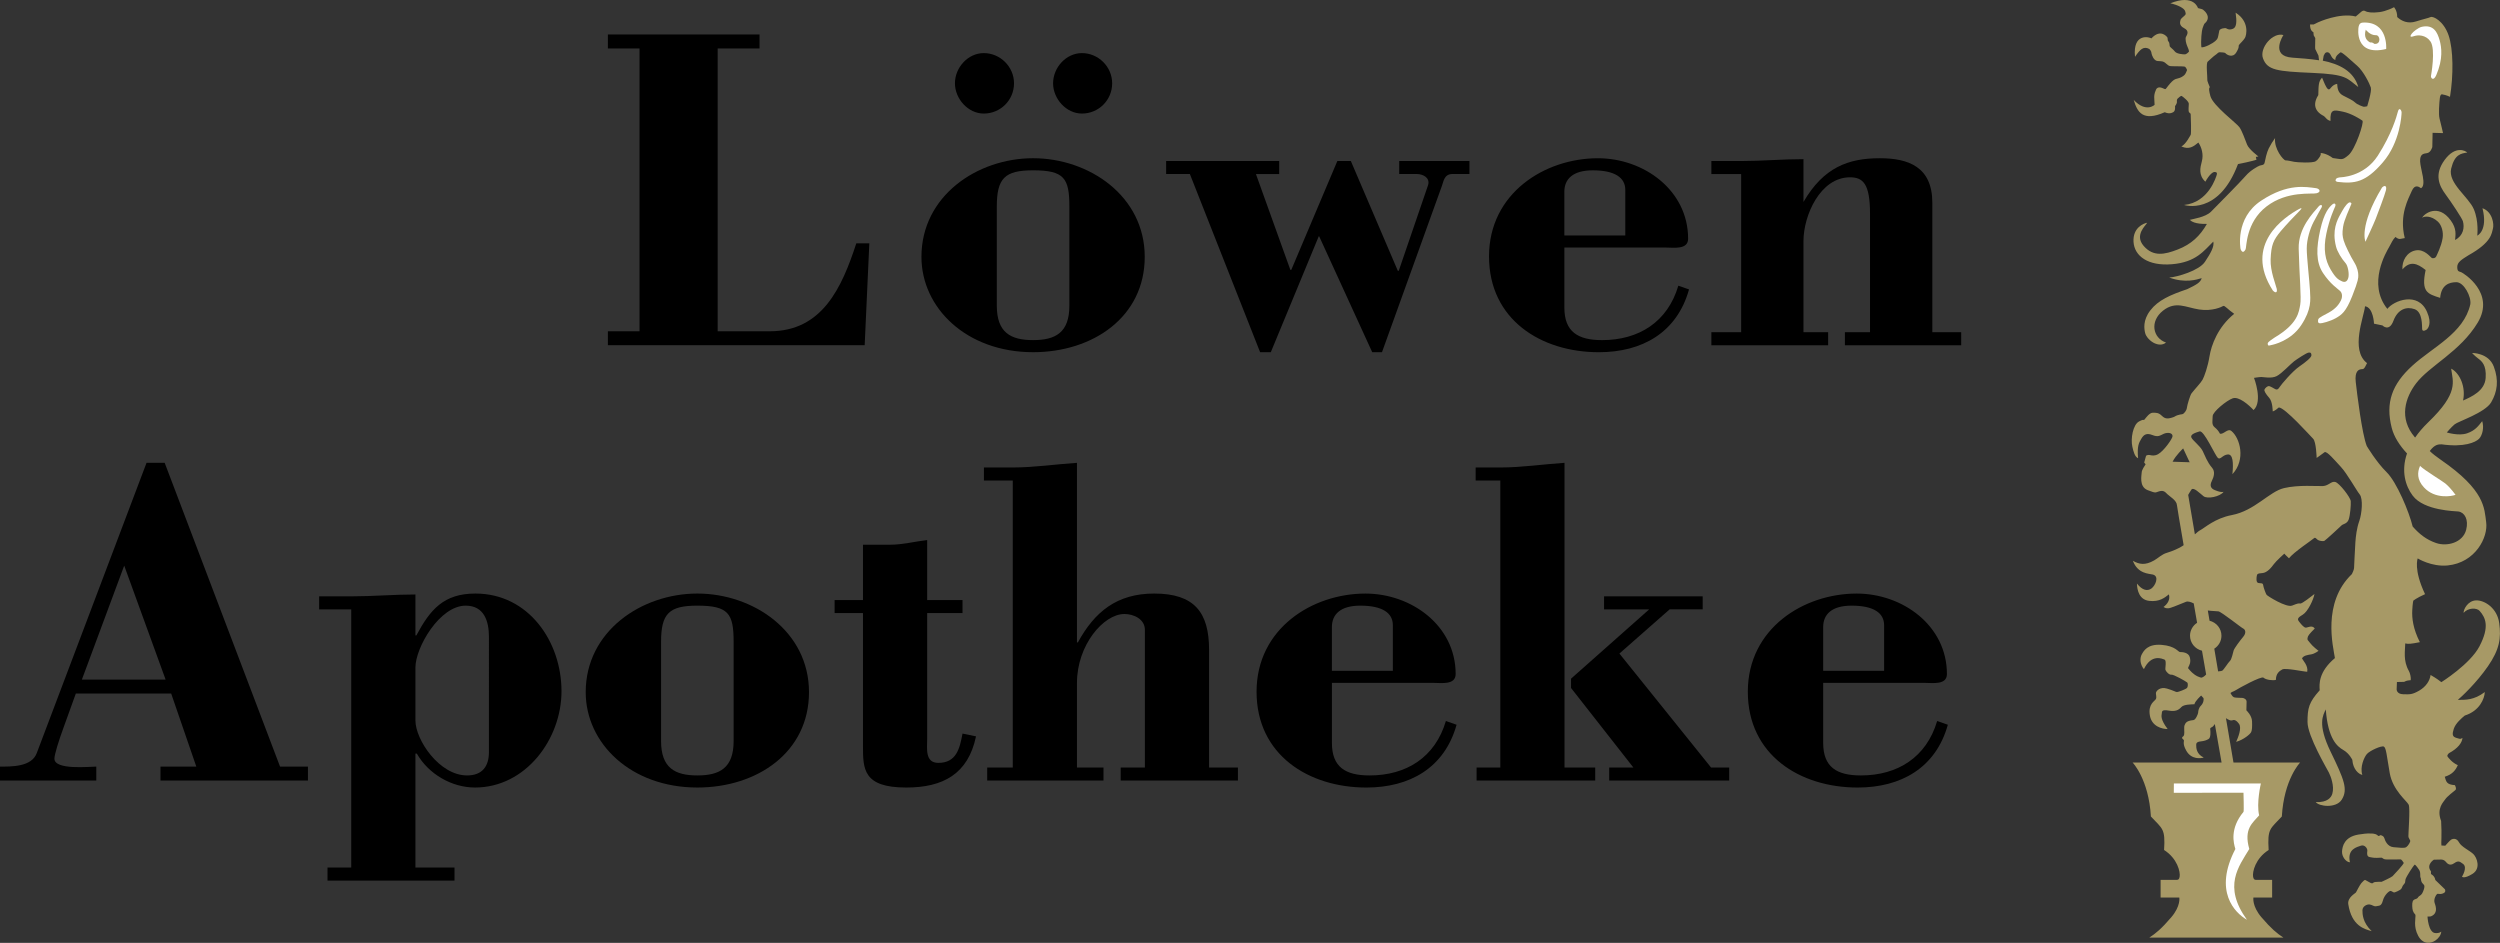 <?xml version="1.0" encoding="utf-8"?>
<!-- Generator: Adobe Illustrator 16.0.0, SVG Export Plug-In . SVG Version: 6.00 Build 0)  -->
<!DOCTYPE svg PUBLIC "-//W3C//DTD SVG 1.1//EN" "http://www.w3.org/Graphics/SVG/1.1/DTD/svg11.dtd">
<svg version="1.1" id="Ebene_1" xmlns="http://www.w3.org/2000/svg" xmlns:xlink="http://www.w3.org/1999/xlink" x="0px" y="0px"
	 width="265.282px" height="100.048px" viewBox="0 0 265.282 100.048" enable-background="new 0 0 265.282 100.048"
	 xml:space="preserve">
<rect x="0" y="0" width="265.282" height="100.048" fill="#333333" stroke="none"/>
<g>
	<path fill="#A79966" d="M226.275,47.428c-0.208-0.877,0.061-2.37,0.707-2.708c0.646-0.339,0.432-0.031,0.586-0.215
		c0.153-0.185,0.522-0.708,0.861-0.708s0.616-0.031,0.985,0.338c0.369,0.37,0.707,0.277,1.046,0.185
		c0.339-0.092,0.323-0.161,0.573-0.25c0.206-0.073,0.351-0.088,0.535-0.119c0.185-0.031,0.455-0.408,0.48-0.633
		c0.039-0.355,0.36-1.401,0.505-1.583c0.462-0.584,0.983-1.108,1.169-1.447c0.185-0.338,0.554-1.354,0.738-2.493
		s0.863-3.078,2.617-4.494c-0.678-0.461-1.016-0.923-1.17-0.831c-0.154,0.093-1.14,0.585-2.555,0.37
		c-1.416-0.216-2.479-0.937-3.826,0.123c-1.437,1.131-1.092,2.909,0.316,3.385c-0.399,0.339-0.912,0.208-1.173,0.096
		c-0.499-0.215-0.95-0.71-1.043-1.11s-0.277-1.325,0.554-2.402c0.831-1.078,2.094-1.632,3.91-2.248
		c0.954-0.461,1.416-0.708,1.538-1.169c-0.522,0.154-1.755,0.554-3.446-0.062c0.861-0.062,3.17-0.739,3.785-1.662
		c0.616-0.923,1.016-1.631,0.894-2.155c-0.985,0.954-1.816,2.186-4.372,2.401c-2.554,0.215-4.001-0.862-4.094-2.37
		c-0.092-1.508,1.078-1.97,1.447-2.031c-0.123,0.277-1.385,1.292-0.369,2.462c1.016,1.17,2.217,0.923,3.632,0.37
		c1.415-0.554,2.339-1.416,3.077-2.708c-1.261,0.031-1.662-0.277-1.814-0.431c0.307-0.092,1.662-0.277,2.246-0.862
		c0,0,3.232-3.263,3.693-3.816c0.462-0.554,1.293-1.016,1.479-1.078c0.184-0.062,0.46-0.027,0.519-0.312
		c0.073-0.351,0.22-1.074,0.435-1.505c0.217-0.431,0.432-0.769,0.677-1.108c-0.13,1.158,0.894,2.37,1.108,2.37
		c0.216,0,0.615,0.092,0.924,0.154c0.309,0.061,1.939,0.154,2.277-0.062c0.339-0.215,0.616-0.738,0.523-0.831
		c-0.092-0.092,0.616-0.03,1.293,0.493c1.016,0.123,0.954,0.276,1.662-0.308c0.709-0.585,1.693-3.509,1.478-3.663
		c-0.215-0.154-1.17-0.77-2.093-0.955c-0.924-0.185-1.355-0.308-1.293,0.985c-0.431-0.092-0.522-0.431-0.77-0.554
		c-0.246-0.123-1.432-0.754-0.523-2.186c0.031-0.985,0-1.447,0.399-1.847c0.216,0.492,0.39,1.01,0.623,1.212
		c0,0.003,0.11,0.078,0.205-0.015s0.312-0.47,0.773-0.54c0.034,0.438,0.069,0.946,0.623,1.235s1.051,0.508,1.281,0.739
		c0.231,0.231,0.797,0.427,0.89,0.45c0.092,0.023,0.392-0.046,0.392-0.046s0.508-1.589,0.386-1.99
		c-0.125-0.4-0.771-1.723-1.447-2.308s-1.662-1.539-1.785-1.416c-0.124,0.124-0.539,0.323-0.539,0.815
		c-0.277-0.153-0.369-0.292-0.477-0.523c-0.229-0.486-0.57-0.277-0.616-0.2c-0.046,0.077-0.138,0.254-0.138,0.254l-0.093,0.531
		c1.666,0.332,3.282,1.064,3.763,2.793c-1.246-0.946-1.178-1.339-4.895-1.5s-4.755-0.277-5.217-1.546
		c-0.393-1.077,1.016-2.793,2.17-2.47c0,0-1.478,2.239,0.946,2.401c0.818,0.054,1.873,0.134,2.833,0.277l-0.061-0.492l-0.293-0.6
		c0,0-0.062-0.046-0.062-0.293c0-0.246,0.016-0.969,0.016-0.969l-0.168-0.292l-0.032-0.338c0,0-0.369-0.108-0.354-0.816
		c0.323,0,0.386,0,0.386,0l0.476-0.231c0,0,2.263-1.046,3.986-0.615c0.492-0.37,0.708-0.739,0.985-0.585
		c0.277,0.154,0.739,0.216,1.508,0.124c0.77-0.092,1.57-0.523,1.57-0.523s0.339,0.338,0.339,1.046c0.462,0.431,1.138,0.739,2,0.462
		c0.862-0.277,1.263-0.339,1.539-0.462c0.277-0.123,1.384,0.416,1.907,1.924c0.523,1.508,0.523,4.293,0.154,6.541
		c-0.4-0.2-0.769-0.247-0.769-0.247s-0.247-0.154-0.308,0.37c-0.062,0.523-0.154,1.724-0.031,2.186
		c0.124,0.461,0.369,1.539,0.369,1.539l-1.108-0.031l-0.03,1.509c0,0-0.154,0.584-0.554,0.646c-0.399,0.061-0.769,0.092-0.739,0.892
		c0.031,0.8,0.709,2.493,0.093,2.832c-0.185-0.123-0.646-0.493-0.985,0.308c-0.338,0.8-1.354,2.493-0.738,4.986
		c-0.4,0.031-0.555,0.247-0.984-0.123c-0.309,0.308-0.401,0.585-0.678,1.078c-0.277,0.492-2.34,3.878-0.186,6.556
		c0.646-0.862,3.264-1.909,4.218,0.338c0.554,1.262,0.058,1.737,0,1.816c-0.049,0.066-0.492,0.338-0.524,0
		c-0.029-0.339,0.062-1.816-0.799-2.124c-0.863-0.308-1.786,0-2.248,1.231c-0.461,1.231-1.168,0.493-1.168,0.493l-0.894-0.185
		c0,0-0.062-1.724-0.954-1.847c-0.092,1.077-1.602,4.647,0.215,6.033c-0.339,0.708-0.369,0.616-0.615,0.646
		s-0.715,0.175-0.583,1.361c0.131,1.185,0.661,5.518,1.169,6.788c0,0,1.016,1.708,2.1,2.771c1.086,1.062,2.401,4.248,2.771,5.771
		c0.697,0.792,1.437,1.393,2.492,1.754c1.168,0.4,2.838-0.041,3.186-1.408c0.276-1.085-0.162-1.847-0.83-1.939
		c-0.302-0.042-3.635-0.067-4.848-1.686c-0.79-1.052-1.225-2.63-0.611-4.442l0.014-0.04l-0.025-0.014
		c-0.741-0.802-1.353-1.715-1.603-2.699c-0.677-2.678,0.03-4.617,2.187-6.587c2.153-1.97,5.479-3.447,6.156-6.525
		c0.123-0.8-0.678-2.339-1.478-2.339c-0.801,0-1.602,0.308-1.725,1.663c-1.354-0.431-2.031-0.616-1.539-2.955
		c-0.924-0.739-1.662-0.985-2.462-0.062c-0.062-0.924,0.462-1.832,1.385-2.016c0.924-0.185,1.57,0.692,1.709,0.785
		s0.416,0.046,0.508-0.185c0.055-0.138,0.522-1.018,0.662-1.91c0.096-0.602-0.082-1.362-0.51-1.753
		c-0.708-0.646-1.431-0.584-1.662-0.4c0.184-0.416,1.694-1.57,3.033,0.277c0.646,0.877,0.508,1.524,0.462,2.078
		c0.877-0.461,1.016-1.316,0.831-1.985c-0.082-0.298-1.2-1.985-1.847-2.862c-0.646-0.877-1.247-2.078-0.093-3.647
		s2.217-0.97,2.401-0.785c-0.671,0.105-1.339,0.185-1.708,1.708c-0.37,1.523,1.846,3.001,2.4,4.294
		c0.555,1.292,0.369,2.816,0.369,2.816s1.154-0.508,0.555-2.909c1.062,0.369,1.246,1.708,1.107,2.17
		c-0.139,0.461-0.092,1.431-2.586,2.816c-0.738,0.461-1.199,0.739-1.199,1.247s0.184,0.462,0.415,0.554
		c0.23,0.092,3.66,2.188,1.755,5.355c-1.863,3.094-5.102,4.554-6.542,6.449c-1.127,1.482-1.874,3.687-0.12,5.724l0.024,0.021
		l0.009-0.016c0.362-0.526,0.816-1.063,1.379-1.605c3.264-3.14,2.617-4.278,2.434-5.695c0.953,0.493,1.569,2.001,1.261,3.386
		c0.894-0.4,2.309-1.016,2.4-2.401c0.093-1.385-0.43-1.785-0.799-2.062c-0.37-0.277-0.646-0.585-0.646-0.585s1.755-0.03,2.309,1.447
		c0.554,1.477,0.369,2.678-0.277,3.786c-0.646,1.108-3.509,2.032-3.878,2.339c-0.369,0.308-0.831,0.862-0.831,0.862
		s1.261,0.4,2.153,0.092c0.894-0.308,1.231-0.831,1.601-1.292c0.216,0.646,0.032,1.508-0.337,1.877
		c-0.37,0.369-1.57,0.924-3.971,0.585c-0.34,0-0.709,0-1.232,0.677c-0.005,0.005-0.021,0.03-0.021,0.03l0.009,0.012
		c0.227,0.235,0.699,0.603,1.15,0.913c4.739,3.262,4.621,5.162,4.824,6.625c0.224,1.608-1.146,4.303-4.086,4.594
		c-1.71,0.169-3.179-0.746-3.179-0.746s-0.468,1.162,0.779,3.793c-0.924,0.416-1.247,0.692-1.247,0.692s-0.064,0.191-0.109,1.012
		c-0.045,0.822,0.075,1.957,0.807,3.391c-1,0.194-1.195,0.209-1.553,0.134c0,0.732-0.254,1.808,0.389,2.928
		c0.119,0.194,0.238,0.702,0.193,0.971c-0.164,0.03-0.389,0-0.701,0.179c-0.344,0-0.762,0.015-0.762,0.015l-0.031,0.792
		c0,0,0,0.493,0.703,0.508c0.701,0.015,0.947,0.043,1.687-0.384c0.739-0.428,1.132-1.062,1.212-1.662
		c0.335,0.219,0.474,0.242,1.143,0.762c0,0,3.047-1.904,4.04-3.798c1.104-2.106,0.646-3.047,0.023-3.763
		c-0.31-0.354-1.239-0.347-1.701,0.208c-0.03-0.338,0.431-1.293,1.324-1.324c0.892-0.03,2.239,0.808,2.454,2.409
		c0.215,1.6,0.038,2.793-1.193,4.578c-1.23,1.785-2.83,3.263-3.199,3.57c0.83,0,1.723,0.031,2.862-0.831
		c-0.032,0.708-0.554,2.001-2.124,2.493c-0.339,0.277-0.985,0.832-1.17,1.416c-0.186,0.585-0.154,0.831,0.277,0.955
		c0.431,0.123,0.398,0.153,0.646,0c-0.03,0.493-0.462,1.108-1.446,1.631c-0.123,0.154-0.216,0.246-0.123,0.369
		c0.092,0.123,0.492,0.646,1.078,0.893c-0.247,0.554-0.586,0.985-1.386,1.231c0.153,0.492,0.153,0.831,1.076,0.893
		c0,0,0.217,0.385,0.046,0.523c-0.168,0.138-0.907,0.708-1.076,0.984c-0.17,0.277-0.955,0.955-0.432,2.293
		c0.093,1.462-0.016,2.416,0.031,2.601c0.276,0.031,0.415,0.016,0.415,0.016s0.493-0.569,0.632-0.647
		c0.139-0.077,0.555-0.2,0.815,0.292c0.261,0.493,1.139,0.877,1.523,1.247c0.386,0.369,0.831,1.539-0.093,2.108
		c-0.923,0.57-1.107,0.292-1.107,0.292s0.623-0.985,0.108-1.354c-0.354-0.254-0.493-0.385-0.955-0.062
		c-0.462,0.324-0.739,0-0.878-0.169c-0.139-0.169-0.337-0.231-0.492-0.231c-0.154,0-0.769,0.016-0.769,0.016
		s-0.862,0.539-0.309,1.231c0,0.292,0,0.292,0,0.292s0.401,0.185,0.462,0.631c0.339,0.339,1.016,0.985,1.016,0.985
		s0.185,0.308-0.215,0.446c-0.4,0.139-0.492-0.03-0.616,0.062c-0.123,0.092-0.399,0.569-0.245,0.985
		c0.152,0.416,0.322,1.093-0.416,1.385c-0.154,0.031-0.354,0.015-0.354,0.015s0.079,1.688,0.816,1.755
		c0.19,0.017,0.476,0,0.646-0.154c-0.032,0.385-0.311,0.734-0.638,0.953c-0.422,0.28-1.271,0.494-1.81-0.507
		c-0.54-1-0.247-1.878-0.293-2.231c-0.276-0.292-0.323-0.508-0.339-0.923c-0.015-0.416,0.046-0.646,0.293-0.723
		c0.246-0.078,0.277-0.124,0.339-0.231c0.061-0.108,0.292-0.169,0.415-0.385c0.123-0.215,0.338-0.723,0.199-0.908
		s-0.291-0.185-0.337-0.723c-0.139-0.185,0.044-0.569-0.2-0.908c0,0-0.376-0.585-0.467-0.512s-0.908,1.291-0.964,1.581
		c-0.054,0.291,0.019,0.291-0.163,0.491c-0.182,0.2-0.164,0.309-0.272,0.472c-0.109,0.164-0.673,0.4-0.763,0.4
		c-0.092,0-0.219-0.127-0.364-0.164s-0.673,0.418-0.837,1.036c-0.163,0.618-0.399,0.509-0.672,0.582
		c-0.273,0.072-0.436-0.146-0.728-0.182c-0.29-0.037-0.763,0.2-0.763,0.618c0,0.418,0.019,1.29,0.982,2.217
		c-0.728-0.218-2.127-0.509-2.49-2.89c-0.074-0.709,0.763-1.127,0.817-1.218c0.054-0.091,0.417-0.818,0.582-1
		c0.163-0.182,0.327-0.345,0.399-0.327s0.328,0.2,0.562,0.309c0.236,0.109,0.236,0.018,0.363-0.055
		c0.129-0.073,0.818-0.055,0.818-0.055s1.036-0.472,1.163-0.6c0.128-0.127,1.236-1.309,1.182-1.417
		c-0.054-0.109-0.235-0.346-0.309-0.364c-0.072-0.018-1.49,0.054-1.728-0.018c-0.234-0.073-0.199-0.164-0.345-0.164
		s-0.708,0.055-0.981-0.018c-0.271-0.073-0.607,0.035-0.497-0.71c0.036-0.236-0.284-0.69-0.685-0.544
		c-0.399,0.146-1.473,0.346-1.162,1.763c-0.419-0.018-0.873-0.6-0.837-1.164c0.037-0.563,0.264-1.535,1.745-1.781
		c0.326-0.055,1.018-0.146,1.291-0.109c0,0,0.487-0.027,0.715,0.18c0.229,0.207,0.207-0.031,0.353,0
		c0.144,0.031,0.33,0.103,0.392,0.331c0.062,0.227,0.32,0.889,0.973,0.94c0.651,0.052,1.141,0.13,1.348-0.009
		c0.208-0.139,0.462-0.577,0.416-0.692c-0.047-0.116-0.139-0.23-0.185-0.369s0.208-3.047,0.022-3.44
		c-0.185-0.393-1.686-1.524-2.008-3.347c-0.323-1.824-0.369-2.678-0.623-2.817c-0.254-0.138-1.501,0.439-1.801,0.785
		c-0.301,0.346-0.762,1.409-0.485,2.216c-0.393-0.069-0.993-0.6-1.062-1.593c0,0-0.308-0.677-0.954-1.046
		c-0.646-0.369-1.632-1.17-1.862-4.309c-0.277,0.601-0.924,1.523,0.508,4.479c1.432,2.954,1.871,4.009,1.185,5.097
		c-0.602,0.953-2.432,0.72-2.755,0.258c1.25,0.06,1.64-0.503,1.752-0.876c0.25-0.836-0.182-1.894-0.366-2.263
		c-0.185-0.37-2.263-3.878-2.263-5.356c0-1.478,0.139-2.078,1.293-3.37c-0.047-0.647-0.139-1.939,1.615-3.417
		c-0.184-1.201-1.385-5.863,1.801-8.911c0.231-0.462,0.231-0.646,0.231-0.646s0.093-2.078,0.139-2.724s0.138-1.477,0.415-2.263
		c0.277-0.785,0.416-2.354,0.047-2.816c-0.37-0.462-1.34-2.216-1.986-2.909s-1.523-1.755-1.754-1.57
		c-0.23,0.185-0.831,0.601-0.831,0.601s-0.046-1.708-0.37-2.032c-0.322-0.323-3-3.324-3.646-3.324
		c-0.462,0.416-0.646,0.416-0.646,0.416s0-1.016-0.369-1.431c-0.37-0.416-0.555-0.739-0.508-0.877
		c0.046-0.139,0.322-0.416,0.508-0.369c0.184,0.046,0.461,0.23,0.646,0.323c0.184,0.093,0.322,0,0.461-0.23
		c0.139-0.231,1.339-1.662,2.078-2.17c0.738-0.508,1.293-0.97,1.293-1.201s-0.093-0.323-0.324-0.277
		c-0.23,0.046-1.154,0.646-1.523,0.923s-1.293,1.292-1.847,1.57c-0.554,0.277-1.385,0.092-1.616,0.092
		c-0.23,0-0.784,0.092-0.784,0.092s0.97,2.493-0.046,3.417c-0.508-0.554-1.57-1.478-2.217-1.247s-2.123,1.432-2.123,1.893
		c0,0.462-0.139,0.877,0.184,1.154c0.324,0.277,0.428,0.416,0.589,0.704c0.39,0.113,0.818-0.607,1.218-0.283
		c0.904,0.736,1.555,3.043,0.103,4.581c0.123-1.201,0.061-2.139-0.493-2.093c-0.555,0.046-0.77,0.6-1.047,0.37
		c-0.276-0.231-1.477-2.955-1.938-2.817c-0.462,0.139-1.016,0.323-0.878,0.646c0.139,0.323,0.924,0.877,1.201,1.432
		c0.277,0.554,0.462,1.154,1,1.785c0.342,0.4,0.2,0.938-0.03,1.4c-0.231,0.462-0.139,0.785,0.323,0.97
		c0.461,0.185,0.692,0.23,0.923,0.185c-0.369,0.507-1.708,0.785-2.124,0.461c-0.415-0.323-1.062-1.016-1.293-0.693
		c-0.109,0.153-0.336,0.554-0.336,0.554l0.709,4.186c0.223-0.204,0.426-0.373,0.574-0.446c0.461-0.231,1.538-1.257,3.348-1.601
		c2.431-0.461,3.971-2.493,5.54-2.862c1.569-0.37,3.509-0.185,4.125-0.216c0.614-0.031,0.892-0.554,1.323-0.431
		c0.432,0.123,1.6,1.631,1.632,2.032c0.03,0.4-0.062,1.477-0.217,1.939c-0.153,0.461-0.616,0.493-0.738,0.615
		c-0.123,0.124-1.723,1.601-1.847,1.662c-0.123,0.062-0.522,0-0.677-0.092c-0.155-0.092-0.277-0.339-0.432-0.185
		c-0.153,0.154-2.154,1.478-2.646,2.124c-0.277-0.246-0.494-0.493-0.494-0.493s-0.861,0.77-1.107,1.108
		c-0.246,0.339-0.707,0.924-1.231,0.955c-0.523,0.031-0.554,0.123-0.584,0.308c-0.032,0.185-0.093,0.677,0.153,0.739
		c0.246,0.062,0.492-0.031,0.523,0.215c0.029,0.247,0.276,0.924,0.369,1.047c0.092,0.123,2.092,1.385,2.708,1.139
		s0.677-0.246,0.862-0.215c0.186,0.031,1.231-0.8,1.508-1.016c-0.092,0.585-0.708,1.877-1.23,2.186
		c-0.523,0.308-0.615,0.461-0.432,0.708c0.186,0.247,0.524,0.678,0.739,0.678s0.677-0.308,0.954,0.092
		c-0.585,0.585-0.739,0.77-0.77,1.016s0.03,0.185,0.277,0.523c0.246,0.339,0.893,0.831,0.893,0.831s-0.4,0.308-0.77,0.37
		c-0.37,0.062-0.832,0.123-0.984,0.431c0.092,0.216,0.676,0.77,0.554,1.416c-0.339,0-2.309-0.431-2.647-0.246
		c-0.339,0.185-0.677,0.461-0.677,1.108c-0.309,0.092-1.078,0-1.309-0.231c-0.218-0.218-2.701,1.154-2.932,1.316
		c-0.231,0.162-0.646,0.231-0.554,0.37c0.092,0.139,0.184,0.323,0.346,0.392s0.762,0.046,0.924,0.069
		c0.161,0.023,0.415,0.162,0.415,0.393c0,0.231-0.022,0.923-0.022,0.923s0.576,0.531,0.6,1.154c0.023,0.623,0,0.947-0.092,1.154
		c-0.093,0.208-0.785,0.808-1.594,1.039c0.208-0.462,0.623-1.478,0.301-1.917c-0.323-0.438-0.531-0.438-0.716-0.369
		c-0.16,0.06-0.372-0.036-0.667-0.228l0.798,4.707h7.071c0,0-1.708,1.755-1.939,5.725c-1.246,1.339-1.539,1.262-1.4,3.555
		c-1.398,0.889-1.75,2.326-1.646,2.863c0.06,0.306,0.215,0.308,0.34,0.308c0.122,0,1.676,0,1.676,0v1.877h-1.985
		c0,0-0.169,0.896,0.858,2.097c1.027,1.2,1.64,1.708,2.326,2.152h-14.232c0.688-0.444,1.299-0.952,2.326-2.152
		c1.027-1.201,0.858-2.097,0.858-2.097h-1.985v-1.877c0,0,1.555,0,1.677,0c0.124,0,0.28-0.002,0.339-0.308
		c0.104-0.537-0.248-1.974-1.646-2.863c0.139-2.293-0.154-2.216-1.4-3.555c-0.23-3.97-1.939-5.725-1.939-5.725h9.44
		c-0.079-0.45-0.347-1.973-0.716-4.085c-0.101,0.153-0.206,0.282-0.299,0.322c-0.207,0.092-0.207,0.139-0.185,0.3
		c0.023,0.162,0.069,0.831-0.185,0.969c-0.254,0.139-0.438,0.208-0.854,0.254c-0.416,0.046-0.451,0.207-0.455,0.362
		c-0.007,0.338,0.031,0.985,0.801,1.347c-0.3,0.092-1.299,0.245-1.847-0.716c-0.462-0.808-0.185-1.039-0.277-1.154
		c-0.092-0.116-0.23-0.162-0.161-0.277c0.069-0.116,0.161-0.069,0.207-0.3c0.047-0.231-0.046-0.808,0.047-0.993
		c0.092-0.185,0.141-0.46,0.924-0.531c0.254-0.023,0.484-0.623,0.508-0.762c0.022-0.138,0.007-0.477,0.307-0.777
		c0.301-0.301,0.316-0.747,0.247-0.816s-0.231-0.253-0.231-0.253s-0.646,0.577-0.715,0.923c-0.301,0.023-1.108,0-1.386,0.3
		c-0.276,0.3-0.601,0.508-1.362,0.37s-0.691,0.139-0.715,0.323c-0.023,0.185-0.186,0.578,0.623,1.639
		c-0.6,0-1.709-0.277-1.893-1.477c-0.186-1.201,0.53-1.478,0.646-1.709c0.115-0.23-0.047-0.531,0.022-0.715s0.438-0.601,1.154-0.393
		s0.923,0.369,1.062,0.369s0.947-0.3,1.062-0.438s0.115-0.485,0.023-0.577c-0.093-0.093-1.455-0.877-1.686-0.831
		c-0.23,0.046-0.577-0.346-0.623-0.508c-0.047-0.162,0.139-0.993-0.093-1.084c-0.231-0.093-1.393-0.655-2.193,1.008
		c-0.431-0.523-0.438-1.193-0.23-1.562c0.208-0.37,0.601-1.132,2.101-1.016s1.754,0.762,1.963,0.762c0.207,0,0.9,0.023,1.038,0.554
		c0.139,0.531-0.046,0.831-0.138,1.016c-0.093,0.184-0.023,0.161,0.068,0.277c0.093,0.115,0.416,0.508,0.9,0.738
		c0.484,0.231,0.484,0.093,0.646,0.023c0.074-0.032,0.154-0.127,0.256-0.225c-0.145-0.823-0.292-1.669-0.44-2.524
		c-0.729-0.174-1.27-0.82-1.27-1.591c0-0.574,0.3-1.078,0.751-1.371c-0.119-0.692-0.238-1.38-0.357-2.057
		c-0.306-0.151-0.604-0.249-0.809-0.174c-0.509,0.185-1.686,0.715-1.894,0.692c-0.208-0.022-0.185,0.046-0.508-0.139
		c0.415-0.3,0.738-0.762,0.577-1.338c-0.462,0.369-1.016,0.808-2.078,0.692c-1.062-0.116-1.293-1.101-1.315-1.839
		c0.584,0.739,1.124,0.823,1.539,0.523c0.416-0.3,0.862-1.293,0.153-1.478c-0.402-0.105-1.593-0.054-2.124-1.462
		c0.679,0.384,1.293,0.508,2.255-0.038c0.44-0.251,0.809-0.647,1.362-0.809c0.554-0.161,1.362-0.507,1.708-0.762
		c0.02-0.014,0.041-0.031,0.062-0.05c-0.42-2.447-0.701-4.109-0.709-4.236c-0.029-0.523-0.769-0.924-1.016-1.17
		c-0.246-0.246-0.399-0.431-0.861-0.308c-0.461,0.123-0.277,0.246-1.232-0.123c-0.953-0.369-0.63-1.616-0.63-1.893
		c0-0.222,0.294-0.678,0.413-0.853l-0.152-0.179l0.201-0.723c0,0,0.154-0.123,0.385-0.077c0.23,0.046,0.492,0.123,0.882-0.086
		c0.606-0.326,1.53-1.641,1.542-1.909c0.016-0.38-0.547-0.437-0.946-0.252c-0.401,0.185-0.586,0.37-1.2,0.124
		c-0.616-0.247-0.924-0.031-1.17,0.4c-0.247,0.431-0.462,0.739-0.34,2.062C226.52,48.475,226.386,47.899,226.275,47.428
		L226.275,47.428z M235.793,71.175c0.161-0.069,0.646-0.878,0.831-1.039c0.185-0.162,0.323-0.877,0.393-1.108
		c0.069-0.231,0.646-1.016,1.016-1.455c0.369-0.439,0.208-0.785,0-0.877c-0.208-0.092-2.309-1.778-2.632-1.823
		c-0.24-0.035-0.732-0.031-1.124-0.093l0.185,1.088c0.725,0.177,1.263,0.82,1.263,1.589c0,0.577-0.304,1.083-0.761,1.376
		l0.408,2.411C235.563,71.226,235.724,71.205,235.793,71.175L235.793,71.175z M230.539,48.994l1.811,0.057l-0.688-1.469
		c0,0-0.785,0.739-1.107,1.385C230.548,48.976,230.543,48.985,230.539,48.994L230.539,48.994z"/>
	<path fill="#FFFFFF" d="M256.161,3.833c-0.514,0.176-0.395-0.045-0.248-0.257c0.134-0.196,0.707-0.655,1.08-0.733
		c1.246-0.261,1.639,0.578,1.879,1.416c0.215,0.754,0.384,2.001-0.351,3.709c-0.3,0.692-0.589,0.313-0.565,0.104
		c0.004-0.035,0.527-2.837-0.054-3.675C257.409,3.689,256.586,3.687,256.161,3.833L256.161,3.833z"/>
	<path fill="#FFFFFF" d="M248.305,18.817c0,0,2.539,0,4.018-2.309c1.477-2.309,1.984-4.132,2.123-4.663s0.393-0.139,0.393,0.092
		s-0.139,3.14-1.985,5.287s-3.001,2.285-4.802,2.078c-0.3-0.069-0.23-0.208-0.161-0.323S248.19,18.84,248.305,18.817L248.305,18.817
		z"/>
	<path fill="#FFFFFF" d="M251.006,25.651c0,0-0.738-1.616,1.755-5.749c0.3-0.3,0.53-0.185,0.415,0.3s-0.9,2.539-1.085,3.024
		S251.006,25.651,251.006,25.651L251.006,25.651z"/>
	<path fill="#FFFFFF" d="M237.755,26.436c0,0-0.646-3.278,2.193-5.148c2.839-1.87,4.732-1.455,5.841-1.316
		c0.369,0.069,0.531,0.393,0.046,0.531c-0.485,0.139-3.116-0.3-5.333,1.408c-2.216,1.708-2.101,4.34-2.216,4.548
		C238.17,26.667,237.963,26.943,237.755,26.436L237.755,26.436z"/>
	<path fill="#FFFFFF" d="M244.059,22.329c0.236-0.241,0.197-0.312-0.106-0.146c-1.536,0.836-5.92,3.765-2.78,8.639
		c0.3,0.323,0.508,0.231,0.415-0.185c-0.092-0.416-0.692-1.87-0.646-3.094c0.061-1.592,0.3-2.078,1.084-3.024
		C242.571,23.863,243.526,22.874,244.059,22.329L244.059,22.329z"/>
	<path fill="#FFFFFF" d="M246.034,21.908c-0.569,0.683-2.169,2.265-2.114,4.481c0.069,2.816,0.3,5.241,0.161,5.956
		c-0.139,0.716-0.207,1.985-2.701,3.463c-0.691,0.462-0.784,0.554-0.738,0.739c0.047,0.185,0.139,0.116,0.369,0.069
		c0.231-0.046,2.078-0.438,3.186-2.124c1.108-1.685,0.971-2.678,0.924-3.647c-0.046-0.969-0.346-3.509-0.346-4.479
		c0-0.969,0.354-2.093,0.715-2.793c0.369-0.715,0.781-1.402,0.854-1.546C246.504,21.71,246.228,21.672,246.034,21.908
		L246.034,21.908z"/>
	<path fill="#FFFFFF" d="M247.452,21.726c-0.292,0.269-0.832,0.808-1.247,2.678c-0.415,1.87-0.484,3.394,0.3,4.571
		c0.785,1.177,1.501,1.616,1.801,1.893c0.301,0.277,0.231,0.762,0.093,1.016s-0.415,0.831-1.386,1.339
		c-0.969,0.508-1.016,0.554-1.038,0.785c-0.023,0.231,0.046,0.277,0.208,0.3c0.161,0.023,1.084-0.208,1.685-0.554
		c0.601-0.346,1.062-0.646,1.731-2.332c0.67-1.685,0.646-1.939,0.646-2.216c0-0.277-0.069-0.785-0.438-1.385
		c-0.37-0.601-0.97-1.801-1.108-2.286s-0.173-0.762-0.069-1.466c0.116-0.781,0.664-1.853,0.878-2.427
		c0.049-0.132-0.152-0.22-0.271-0.14c-0.356,0.24-0.623,0.75-0.883,1.217c-0.347,0.624-0.921,1.704-0.469,3.456
		c0.138,0.538,0.588,1.275,1.016,1.754c0.245,0.277,0.399,1.139,0.283,1.554c-0.115,0.416-0.376,0.516-0.699,0.354
		c-0.323-0.161-0.6-0.261-1.17-1.231c-0.58-0.988-0.809-2.139-0.462-3.801s0.854-2.686,0.946-2.917
		C247.89,21.657,247.743,21.458,247.452,21.726L247.452,21.726z"/>
	<path fill="#FFFFFF" d="M253.204,5.198c0,0,0.246-2.955-2.493-2.801c-0.255,0.019-0.369,0.154-0.431,0.431
		C250.217,3.105,249.879,5.998,253.204,5.198L253.204,5.198z"/>
	<path fill="#A79966" d="M251.037,3.15c0,0,0.447,0.601,1.062,0.585c0.479-0.031,0.586,0.969-0.106,0.923
		c-0.108,0.015-0.138-0.185-0.493-0.154C251.191,4.335,250.792,3.997,251.037,3.15L251.037,3.15z"/>
	<path fill="#A79966" d="M231.753,21.75c0,0,3.647,1.2,5.726-4.34c1.338-0.254,1.962-0.461,1.962-0.461l-0.069-0.3l0.277-0.046
		c0,0-0.993-0.739-1.201-1.247c-0.207-0.508-0.508-1.408-0.808-1.847s-2.816-2.286-3.094-3.324c-0.276-1.039-0.022-0.808-0.069-0.97
		c-0.046-0.162-0.276-0.554-0.254-0.808c0.023-0.254-0.161-1.685,0.047-1.87c0.207-0.185,0.669-0.624,0.83-0.716
		c0.162-0.092,0.277-0.3,0.463-0.277c0.184,0.023,0.508,0,0.6,0.115c0.092,0.116,0.738,0.554,1.131-0.092s0.186-0.646,0.301-0.808
		s0.461-0.461,0.623-0.738c0.162-0.277,0.508-1.731-0.992-2.678c0.138,0.923,0.115,1.547-0.277,1.708s-0.601,0.023-0.716-0.046
		s-0.692,0.023-0.739,0.254c-0.046,0.231-0.046,0.254-0.115,0.577c-0.068,0.323-0.139,0.346-0.322,0.531
		c-0.186,0.185-1.116,0.715-1.463,0.646c-0.077-0.692,0.038-1.785,0.123-2.008c0.047-0.185,0.192-0.485,0.192-0.485
		s0.431-0.3,0.362-0.762c-0.062-0.413-0.508-0.762-0.601-0.785c-0.093-0.023-0.438-0.116-0.438-0.116s-0.416-1.523-2.932-0.508
		c0.83,0.185,1.477,0.531,1.569,0.831c0.093,0.3,0.069,0.323,0,0.416s-0.462,0.37-0.484,0.508c-0.023,0.139-0.231,0.577,0.369,0.877
		c0.601,0.3,0.323,0.716,0.208,0.923c-0.115,0.208,0.023,0.739,0.115,0.947c0.092,0.208,0.254,0.577,0.185,0.646
		c0,0-0.231,0.262-0.415,0.27c-0.186,0.008-0.871-0.046-1.062-0.3s-0.523-0.454-0.554-0.577s0-0.354-0.123-0.477
		c-0.124-0.123-0.077-0.338-0.108-0.416c-0.03-0.077-0.723-1-1.708,0.077c-0.185-0.139-2.001-0.631-1.739,1.955
		c0.523-0.77,0.893-1.17,1.524-0.831c0.215,0.246,0.199,0.308,0.23,0.477c0.03,0.169,0.231,0.77,0.646,0.8
		c0.415,0.031,0.601-0.015,0.924,0.293s0.445,0.246,0.892,0.261c0.447,0.016,1.047-0.015,1.124,0.077
		c0.076,0.092,0.215,0.308,0.169,0.37c-0.047,0.061-0.123,0.369-0.292,0.508c-0.17,0.139-0.354,0.262-0.678,0.338
		c-0.323,0.077-0.538,0.124-1.247,1.077c-0.061,0.077-0.092,0.062-0.185,0.031c-0.093-0.031-0.661-0.384-0.877,0.077
		c-0.215,0.462-0.199,0.754-0.185,0.97c0.016,0.215,0.031,0.646,0.031,0.646s-0.893,0.877-2.216-0.523
		c0.384,1.323,0.983,2.324,3.292,1.308c0.309,0.139,0.57,0.139,0.755,0.062c0.185-0.077,0.386-0.138,0.339-0.708
		c0.153-0.216,0.215-0.354,0.199-0.478c-0.014-0.123,0-0.262,0.093-0.339c0.093-0.077,0.323-0.308,0.415-0.261
		c0.093,0.046,0.771,0.569,0.755,0.831c-0.016,0.261-0.046,0.708,0,0.847c0.046,0.138,0.185,0.092,0.2,0.277
		c0.015,0.185,0.076,2.062,0,2.17c-0.078,0.107-0.477,0.954-0.985,1.231c0.831,0.369,1.293,0,1.801-0.416
		c0.37,0.554,0.554,1.293,0.37,1.985c-0.186,0.693-0.37,1.478,0.369,2.17c0.415-0.739,0.785-1.031,0.969-1.031
		c0.186,0,0.308,0.062,0.247,0.277C235.17,18.741,234.37,21.495,231.753,21.75L231.753,21.75z"/>
	<path fill="#FFFFFF" d="M230.668,84.126l0.007-0.993h9.234c0,0-0.492,2.093-0.185,3.386c-0.677,0.8-1.662,1.416-1.046,3.57
		c-1.108,1.847-2.833,3.94-0.247,7.511c-1.293-0.739-3.569-3.017-1.23-7.511c-0.185-0.615-0.616-2.155,0.861-3.939
		c0.062,0,0-2.032,0-2.032L230.668,84.126L230.668,84.126z"/>
	<path fill="#FFFFFF" d="M256.792,49.454c-0.29,0.667-0.329,1.452,0.417,2.261c1.168,1.27,2.946,0.954,3.354,0.792
		c0,0-0.501-0.716-1.078-1.201c-0.303-0.254-2.2-1.393-2.665-1.85l-0.019-0.023L256.792,49.454L256.792,49.454z"/>
	<g>
		<path d="M64.505,36.633v-1.481h3.357V5.14h-3.357V3.659h16.092V5.14h-4.443v30.012h5.529c5.578,0,7.651-4.64,9.182-9.33h1.382
			l-0.494,10.811H64.505z"/>
	</g>
	<g>
		<path d="M121.471,27.254c0,6.368-5.479,10.119-11.847,10.119c-7.059,0-11.847-4.689-11.847-10.119
			c0-6.466,5.923-10.465,11.847-10.465C115.547,16.79,121.471,20.788,121.471,27.254z M101.331,8.842
			c0-1.678,1.382-3.208,3.061-3.208c1.728,0,3.208,1.432,3.208,3.208c0,1.777-1.432,3.208-3.208,3.208
			C102.713,12.051,101.331,10.471,101.331,8.842z M113.474,21.923c0-3.011-0.543-3.85-3.85-3.85c-3.011,0-3.85,0.839-3.85,3.85
			v10.514c0,2.863,1.481,3.653,3.85,3.653c2.37,0,3.85-0.79,3.85-3.653V21.923z M111.746,8.842c0-1.678,1.382-3.208,3.061-3.208
			c1.727,0,3.208,1.432,3.208,3.208c0,1.777-1.432,3.208-3.208,3.208C113.128,12.051,111.746,10.471,111.746,8.842z"/>
		<path d="M123.743,17.086h11.996v1.382h-2.469l3.653,10.168h0.1l4.887-11.551h1.432l4.984,11.649h0.1l3.109-9.083
			c0.248-0.79-0.543-1.185-1.184-1.185h-1.877v-1.382h7.453v1.382H154.1c-0.889,0-0.938,0.888-1.086,1.234l-6.367,17.671h-1.037
			l-5.627-12.291h-0.049l-5.084,12.291h-1.136l-7.453-18.905h-2.518V17.086z"/>
		<path d="M165.999,26.267v6.368c0,2.567,1.432,3.456,3.998,3.456c3.9,0,6.961-1.925,8.096-5.775l1.135,0.395
			c-1.283,4.59-4.984,6.664-9.576,6.664c-6.121,0-11.648-3.455-11.648-10.168s5.924-10.416,11.551-10.416
			c4.887,0,9.576,3.406,9.576,8.54c0,1.185-1.531,0.938-2.32,0.938H165.999z M172.465,24.984v-4.837
			c0-1.284-1.086-2.073-3.455-2.073c-2.123,0-3.012,0.938-3.012,2.271v4.64H172.465z"/>
		<path d="M191.372,21.43c2.123-3.653,4.74-4.64,8.096-4.64c3.012,0,5.578,0.889,5.578,4.739v13.723h3.061v1.382h-12.34v-1.382
			h2.666V22.664c0-3.159-0.742-3.85-2.123-3.85c-3.16,0-4.938,4.048-4.938,6.763v9.675h2.617v1.382h-12.391v-1.382h3.16V18.468
			h-3.16v-1.382h3.16c2.221,0,4.393-0.198,6.613-0.198V21.43z"/>
	</g>
	<g>
		<path d="M0,82.827v-1.481c1.184,0,3.357,0.049,3.9-1.432l11.649-30.802h1.925l12.242,32.233h2.961v1.481H17.03v-1.481h3.801
			l-2.666-7.75H8.046L6.763,77.15c-0.543,1.481-0.988,2.913-0.988,3.357c0,1.234,3.752,0.839,4.443,0.839v1.481H0z M8.688,72.115
			h8.886L13.18,60.021L8.688,72.115z"/>
		<path d="M44.083,92.058h4.146v1.382H34.753v-1.382h2.517V64.662h-3.406v-1.382h3.406c2.271,0,4.542-0.198,6.812-0.198v4.344h0.099
			c1.48-2.764,2.912-4.443,6.268-4.443c5.628,0,9.133,5.084,9.133,10.366c0,5.084-3.801,10.218-9.182,10.218
			c-2.468,0-4.936-1.431-6.17-3.603h-0.148V92.058z M44.083,76.459c0,2.024,2.518,5.825,5.479,5.825c1.629,0,2.32-0.987,2.32-2.468
			V67.574c0-1.629-0.494-3.307-2.468-3.307c-2.765,0-5.332,4.442-5.332,6.565V76.459z"/>
		<path d="M85.845,73.448c0,6.368-5.479,10.119-11.847,10.119c-7.059,0-11.847-4.689-11.847-10.119
			c0-6.466,5.924-10.465,11.847-10.465S85.845,66.981,85.845,73.448z M77.848,68.117c0-3.011-0.543-3.85-3.85-3.85
			c-3.011,0-3.85,0.839-3.85,3.85v10.514c0,2.863,1.481,3.653,3.85,3.653c2.37,0,3.85-0.79,3.85-3.653V68.117z"/>
		<path d="M91.573,57.8h2.912c1.283,0,2.617-0.345,3.9-0.493v6.368h3.751v1.382h-3.751v13.377c0,0.987-0.247,2.517,1.184,2.517
			c1.926,0,2.271-1.53,2.567-3.109l1.432,0.296c-0.839,3.999-3.505,5.43-7.404,5.43c-4.591,0-4.591-1.974-4.591-4.442V65.056h-3.011
			v-1.382h3.011V57.8z"/>
		<path d="M131.36,81.444v1.382H118.92v-1.382h2.567V66.833c0-1.136-1.185-1.679-2.172-1.679c-2.221,0-5.035,3.308-5.035,7.306
			v8.984h2.814v1.382h-12.341v-1.382h2.715V50.988h-3.061v-1.382h3.061c2.271,0,4.541-0.346,6.812-0.494v19.054h0.099
			c1.778-3.258,4.146-5.183,8.095-5.183c4.246,0,5.825,1.975,5.825,5.973v12.488H131.36z"/>
		<path d="M141.333,72.46v6.368c0,2.567,1.432,3.456,3.998,3.456c3.9,0,6.961-1.925,8.096-5.775l1.135,0.395
			c-1.283,4.59-4.984,6.664-9.576,6.664c-6.121,0-11.649-3.455-11.649-10.168s5.924-10.416,11.551-10.416
			c4.887,0,9.576,3.406,9.576,8.54c0,1.185-1.531,0.938-2.32,0.938H141.333z M147.799,71.177V66.34c0-1.284-1.086-2.073-3.455-2.073
			c-2.123,0-3.012,0.938-3.012,2.271v4.64H147.799z"/>
		<path d="M156.586,50.988v-1.382h2.617c2.27,0,4.541-0.346,6.812-0.494v32.332h3.258v1.382h-12.588v-1.382h2.518V50.988H156.586z
			 M170.211,63.279h10.465v1.382h-3.506l-5.33,4.689l9.725,12.094h1.924v1.382h-12.734v-1.382h2.566l-6.615-8.441v-0.987
			l8.293-7.354h-4.787V63.279z"/>
		<path d="M193.463,72.46v6.368c0,2.567,1.432,3.456,3.998,3.456c3.898,0,6.959-1.925,8.096-5.775l1.135,0.395
			c-1.283,4.59-4.986,6.664-9.576,6.664c-6.121,0-11.65-3.455-11.65-10.168s5.924-10.416,11.551-10.416
			c4.887,0,9.576,3.406,9.576,8.54c0,1.185-1.529,0.938-2.318,0.938H193.463z M199.928,71.177V66.34
			c0-1.284-1.086-2.073-3.455-2.073c-2.121,0-3.01,0.938-3.01,2.271v4.64H199.928z"/>
	</g>
</g>
</svg>
